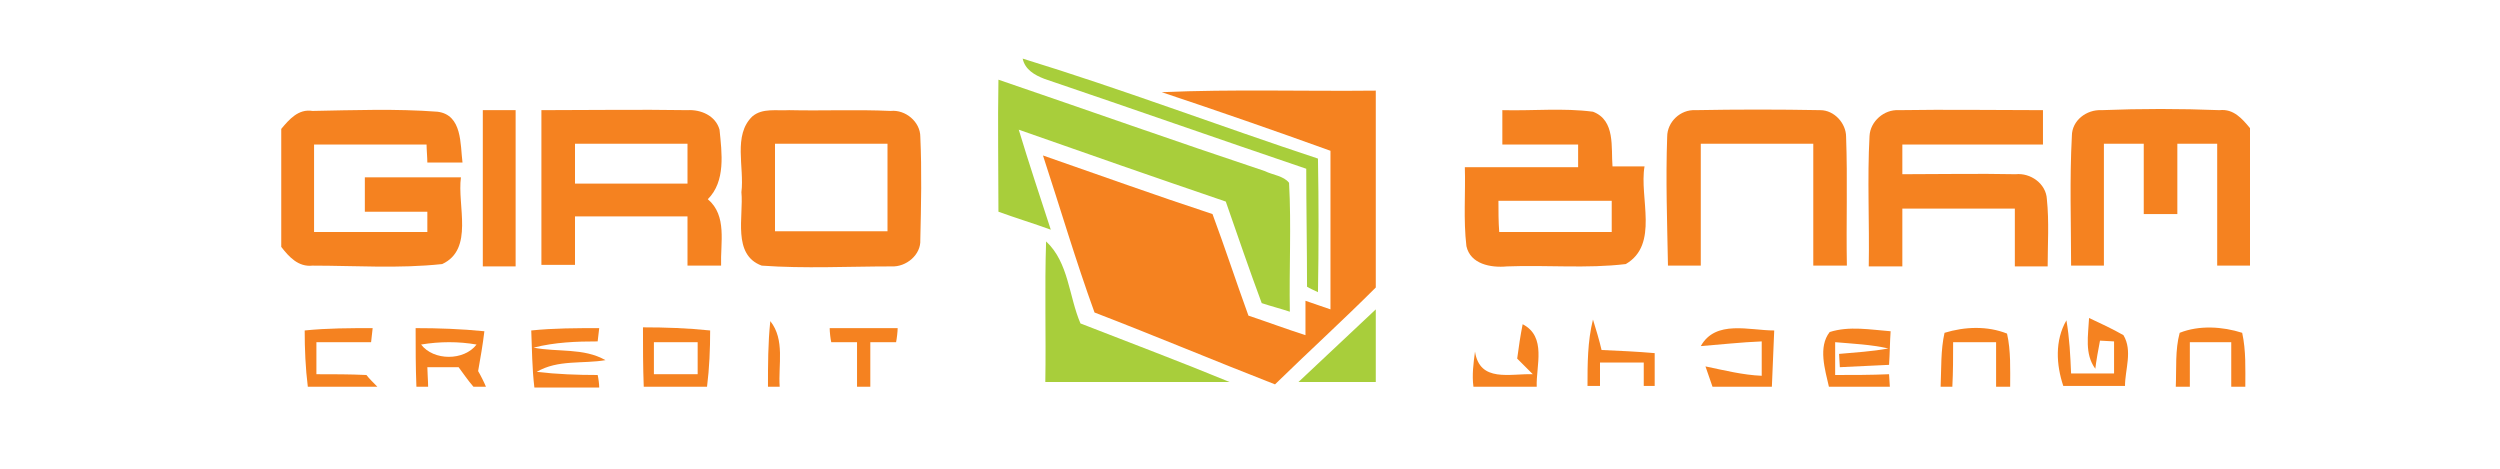 <?xml version="1.0" encoding="utf-8"?>
<!-- Generator: Adobe Illustrator 27.2.0, SVG Export Plug-In . SVG Version: 6.00 Build 0)  -->
<svg version="1.1" id="Layer_1" xmlns="http://www.w3.org/2000/svg" xmlns:xlink="http://www.w3.org/1999/xlink" x="0px" y="0px"
	 viewBox="0 0 320 60" style="enable-background:new 0 0 320 60;" xml:space="preserve">
<style type="text/css">
	.st0{fill:#A8CE3B;}
	.st1{fill:#F58220;}
</style>
<g>
	<path class="st0" d="M130.9,7.5c12.7,3.9,25.1,8.6,37.8,12.8c0.1,5.7,0.1,11.4,0,17.1c-0.4-0.2-1.1-0.5-1.4-0.7
		c0-5-0.1-10.1-0.1-15.1c-11.2-3.8-22.3-7.7-33.5-11.5C132.4,9.6,131.2,8.9,130.9,7.5z"/>
	<path class="st0" d="M127.8,10.2c11.4,3.9,22.7,7.9,34.1,11.7c1,0.5,2.4,0.6,3.1,1.5c0.3,5.5,0,11,0.1,16.5
		c-1.2-0.4-2.4-0.7-3.6-1.1c-1.6-4.3-3.1-8.7-4.6-13c-8.8-3-17.7-6.1-26.5-9.2c1.3,4.3,2.7,8.5,4.1,12.8c-2.2-0.8-4.5-1.5-6.7-2.3
		C127.8,21.4,127.7,15.8,127.8,10.2z"/>
	<path class="st0" d="M133.9,30.9c2.9,2.7,2.9,7,4.4,10.5c6.4,2.5,12.8,4.9,19.1,7.5c-7.9,0-15.8,0-23.6,0
		C133.9,42.9,133.7,36.9,133.9,30.9z"/>
	<path class="st0" d="M166.2,48.9c3.3-3.1,6.6-6.2,9.9-9.3c0,3.1,0,6.2,0,9.3C172.8,48.9,169.5,48.9,166.2,48.9z"/>
</g>
<g>
	<path class="st1" d="M148.7,11.8c9.1-0.4,18.3-0.1,27.4-0.2c0,8.4,0,16.8,0,25.2c-4.2,4.2-8.6,8.2-12.9,12.4
		c-7.7-3-15.3-6.2-23.1-9.2c-2.4-6.6-4.4-13.4-6.6-20.1c7.2,2.5,14.4,5.1,21.7,7.5c1.6,4.3,3,8.6,4.6,13c2.4,0.8,4.8,1.7,7.3,2.5
		c0-1.5,0-2.9,0-4.4c0.8,0.3,2.4,0.8,3.2,1.1c0-6.8,0-13.5,0-20.3C163.1,16.7,155.9,14.2,148.7,11.8z"/>
	<g>
		<path class="st1" d="M69.3,14.1c6.2,0,12.5-0.1,18.7,0c1.7-0.1,3.6,0.7,4.1,2.5c0.3,3,0.8,6.6-1.5,8.9c2.5,2.1,1.6,5.6,1.7,8.5
			c-1.4,0-2.8,0-4.3,0c0-2.1,0-4.2,0-6.3c-4.8,0-9.6,0-14.4,0c0,2.1,0,4.1,0,6.2c-1.1,0-3.2,0-4.3,0C69.3,27.4,69.3,20.7,69.3,14.1z
			 M73.6,18.4c0,1.7,0,3.4,0,5.1c4.8,0,9.6,0,14.4,0c0-1.7,0-3.4,0-5.1C83.2,18.4,78.4,18.4,73.6,18.4z"/>
	</g>
	<path class="st1" d="M36,16.5c1-1.2,2.2-2.6,4-2.3c5.3-0.1,10.7-0.3,16,0.1c3.2,0.4,2.9,4.2,3.2,6.5c-1.5,0-3,0-4.5,0
		c0-0.6-0.1-1.7-0.1-2.3c-4.8,0-9.6,0-14.4,0c0,3.8,0,7.5,0,11.2c4.8,0,9.6,0,14.5,0c0-0.7,0-2,0-2.6c-2.7,0-5.3,0-8,0
		c0-1.4,0-2.9,0-4.4c4.1,0,8.2,0,12.3,0c-0.5,3.6,1.7,9.2-2.4,11.1C51,34.4,45.5,34,40,34c-1.8,0.2-3-1.1-4-2.4V16.5z"/>
	<path class="st1" d="M61.8,14.1c1.4,0,2.8,0,4.2,0c0,6.7,0,13.3,0,20c-1.4,0-2.8,0-4.2,0C61.8,27.4,61.8,20.7,61.8,14.1z"/>
	<g>
		<path class="st1" d="M96.3,14.9c1.3-1.1,3.1-0.7,4.7-0.8c4.3,0.1,8.7-0.1,13,0.1c1.9-0.2,3.8,1.4,3.8,3.3c0.2,4.4,0.1,8.8,0,13.2
			c0.1,1.9-1.8,3.5-3.7,3.4c-5.5,0-11.1,0.3-16.6-0.1c-3.8-1.4-2.3-6.3-2.6-9.4C95.3,21.4,93.8,17.3,96.3,14.9z M99.2,18.4
			c0,3.8,0,7.5,0,11.2c4.8,0,9.6,0,14.4,0c0-3.7,0-7.5,0-11.2C108.8,18.4,104,18.4,99.2,18.4z"/>
	</g>
	<g>
		<path class="st1" d="M192.3,14.1c3.9,0.1,7.8-0.3,11.6,0.2c2.9,1.1,2.3,4.6,2.5,7c1.4,0,2.7,0,4.1,0c-0.7,4,1.9,10-2.4,12.5
			c-5,0.6-10.1,0.1-15.2,0.3c-2.1,0.2-4.7-0.3-5.2-2.6c-0.4-3.4-0.1-6.8-0.2-10.1c4.8,0,9.7,0,14.5,0c0-0.7,0-2.2,0-2.9
			c-3.2,0-6.4,0-9.7,0C192.3,17,192.3,15.5,192.3,14.1z M191.8,25.7c0,1.3,0,2.7,0.1,4c4.8,0,9.6,0,14.4,0c0-1.3,0-2.7,0-4
			C201.4,25.7,196.6,25.7,191.8,25.7z"/>
	</g>
	<path class="st1" d="M213.4,17.5c0-1.9,1.7-3.5,3.6-3.4c5.3-0.1,10.7-0.1,16,0c1.8,0,3.3,1.7,3.3,3.4c0.2,5.5,0,11,0.1,16.5
		c-1.4,0-2.9,0-4.3,0c0-5.2,0-10.4,0-15.6c-4.8,0-9.6,0-14.4,0c0,5.2,0,10.4,0,15.6c-1.4,0-2.8,0-4.2,0
		C213.4,28.5,213.2,23,213.4,17.5z"/>
	<path class="st1" d="M239.3,17.4c0.1-1.9,1.9-3.4,3.7-3.3c6.2-0.1,12.3,0,18.5,0c0,1.5,0,2.9,0,4.4c-6,0-12,0-18,0
		c0,1.3,0,2.5,0,3.8c4.9,0,9.7-0.1,14.5,0c1.9-0.2,3.9,1.2,4,3.2c0.3,2.9,0.1,5.8,0.1,8.6c-1.4,0-2.8,0-4.2,0c0-2.5,0-5,0-7.4
		c-4.8,0-9.6,0-14.4,0c0,2.5,0,5,0,7.4c-1.4,0-2.9,0-4.3,0C239.3,28.5,239,22.9,239.3,17.4z"/>
	<path class="st1" d="M265.2,17.4c0-2,1.9-3.4,3.8-3.3c5-0.2,10.1-0.2,15.1,0c1.8-0.2,2.9,1.1,3.9,2.3v17.6c-1.4,0-2.8,0-4.2,0
		c0-5.2,0-10.4,0-15.6c-1.7,0-3.4,0-5.1,0c0,3,0,6,0,9c-1.4,0-2.9,0-4.3,0c0-3,0-6,0-9c-1.7,0-3.4,0-5.1,0c0,5.2,0,10.4,0,15.6
		c-1.4,0-2.8,0-4.2,0C265.1,28.5,264.9,23,265.2,17.4z"/>
	<path class="st1" d="M268.2,47.2c-1.4-1.9-0.9-4.3-0.8-6.5c1.5,0.7,3,1.4,4.4,2.2c1.2,2,0.2,4.4,0.2,6.5h-7.9
		c-0.9-2.7-1.1-5.8,0.4-8.4c0.4,2.3,0.5,4.5,0.6,6.8c1.8,0,3.7,0,5.5,0c0-1,0-3,0-4.1l-1.8-0.1C268.6,44.6,268.3,46.3,268.2,47.2z"
		/>
	<g>
		<path class="st1" d="M53.2,42c2.9,0,5.8,0.1,8.8,0.4c-0.2,1.7-0.5,3.4-0.8,5.1c0.3,0.5,0.8,1.5,1,2h-1.6c-0.7-0.8-1.3-1.7-1.9-2.5
			c-1.3,0-2.7,0-4,0c0,0.6,0.1,1.8,0.1,2.5h-1.5C53.2,47,53.2,44.5,53.2,42z M53.9,44.1c1.6,2.1,5.5,2.1,7.1,0
			C58.7,43.7,56.3,43.7,53.9,44.1z"/>
	</g>
	<g>
		<path class="st1" d="M82.3,41.9c2.9,0,5.7,0.1,8.6,0.4c0,2.4-0.1,4.8-0.4,7.2h-8.1C82.3,47,82.3,44.5,82.3,41.9z M83.7,43.8
			c0,1,0,3.1,0,4.1c1.9,0,3.7,0,5.6,0c0-1,0-3.1,0-4.1C87.5,43.8,85.6,43.8,83.7,43.8z"/>
	</g>
	<path class="st1" d="M98.6,41.1c1.9,2.4,1,5.6,1.2,8.4h-1.5C98.3,46.7,98.3,43.9,98.6,41.1z"/>
	<path class="st1" d="M106.2,42c2.9,0,5.8,0,8.7,0c0,0.4-0.1,1.3-0.2,1.8c-0.8,0-2.5,0-3.3,0c0,1.9,0,3.8,0,5.7h-1.7
		c0-1.9,0-3.8,0-5.7c-0.8,0-2.5,0-3.3,0C106.3,43.4,106.2,42.5,106.2,42z"/>
	<path class="st1" d="M203.2,49.5c0-2.9,0-5.8,0.7-8.6c0.4,1.3,0.8,2.6,1.1,3.9c2.3,0.1,4.5,0.2,6.8,0.4c0,1.4,0,2.8,0,4.2h-1.4
		c0-0.8,0-2.2,0-3c-1.9,0-3.8,0-5.6,0c0,0.8,0,2.2,0,3H203.2z"/>
	<path class="st1" d="M248.9,42.6c2.6-0.8,5.5-0.9,8,0.1c0.5,2.2,0.4,4.6,0.4,6.8h-1.8c0-1.9,0-3.8,0-5.7c-1.8,0-3.7,0-5.5,0
		c0,1.9,0,3.8-0.1,5.7h-1.5C248.5,47.2,248.4,44.8,248.9,42.6z"/>
	<path class="st1" d="M279,42.6c2.5-1,5.5-0.8,8,0c0.5,2.3,0.4,4.6,0.4,6.9h-1.8c0-1.9,0-3.8,0-5.7c-1.8,0-3.5,0-5.3,0
		c0,1.9,0,3.8,0,5.7h-1.8C278.6,47.2,278.4,44.8,279,42.6z"/>
	<path class="st1" d="M39,42.3c2.9-0.3,5.8-0.3,8.7-0.3l-0.2,1.8c-2.3,0-4.7,0-7,0c0,1.4,0,2.7,0,4.1c2.2,0,4.3,0,6.4,0.1
		c0.3,0.4,1,1.1,1.4,1.5h-8.9C39.1,47.1,39,44.7,39,42.3z"/>
	<path class="st1" d="M68,42.3c2.9-0.3,5.8-0.3,8.7-0.3l-0.2,1.7c-2.7,0-5.5,0.1-8.2,0.8c3.1,0.6,6.4,0,9.2,1.6
		c-2.9,0.5-6.1-0.1-8.8,1.5c2.6,0.3,5.2,0.4,7.8,0.4c0.1,0.4,0.2,1.2,0.2,1.6h-8.3C68.1,47.1,68.1,44.7,68,42.3z"/>
	<path class="st1" d="M194.9,41.5c3.1,1.6,1.7,5.3,1.8,8h-8.1c-0.2-1.5,0-3,0.2-4.5c0.6,4,4.5,2.8,7.4,2.9c-0.5-0.5-1.5-1.5-2-2
		C194.4,44.4,194.6,43,194.9,41.5z"/>
	<path class="st1" d="M217.7,44.3c1.9-3.4,6.2-2,9.4-2c-0.1,2.4-0.2,4.8-0.3,7.2h-7.6c-0.3-0.9-0.6-1.7-0.9-2.6
		c2.4,0.5,4.8,1.1,7.2,1.2c0-1.5,0-2.9,0-4.4C222.9,43.8,220.3,44.1,217.7,44.3z"/>
	<path class="st1" d="M234.1,49.5c-0.5-2.2-1.4-5.1,0.1-7c2.5-0.8,5.2-0.3,7.8-0.1c-0.1,1.4-0.1,2.8-0.2,4.3
		c-2.1,0.1-4.2,0.2-6.3,0.3l-0.1-1.7c2.1-0.2,4.2-0.3,6.3-0.7c-2.2-0.5-4.5-0.6-6.8-0.8c0,1.4,0,2.8,0,4.2c2.3,0,4.6,0,6.9-0.1
		l0.1,1.6H234.1z"/>
</g>
</svg>
